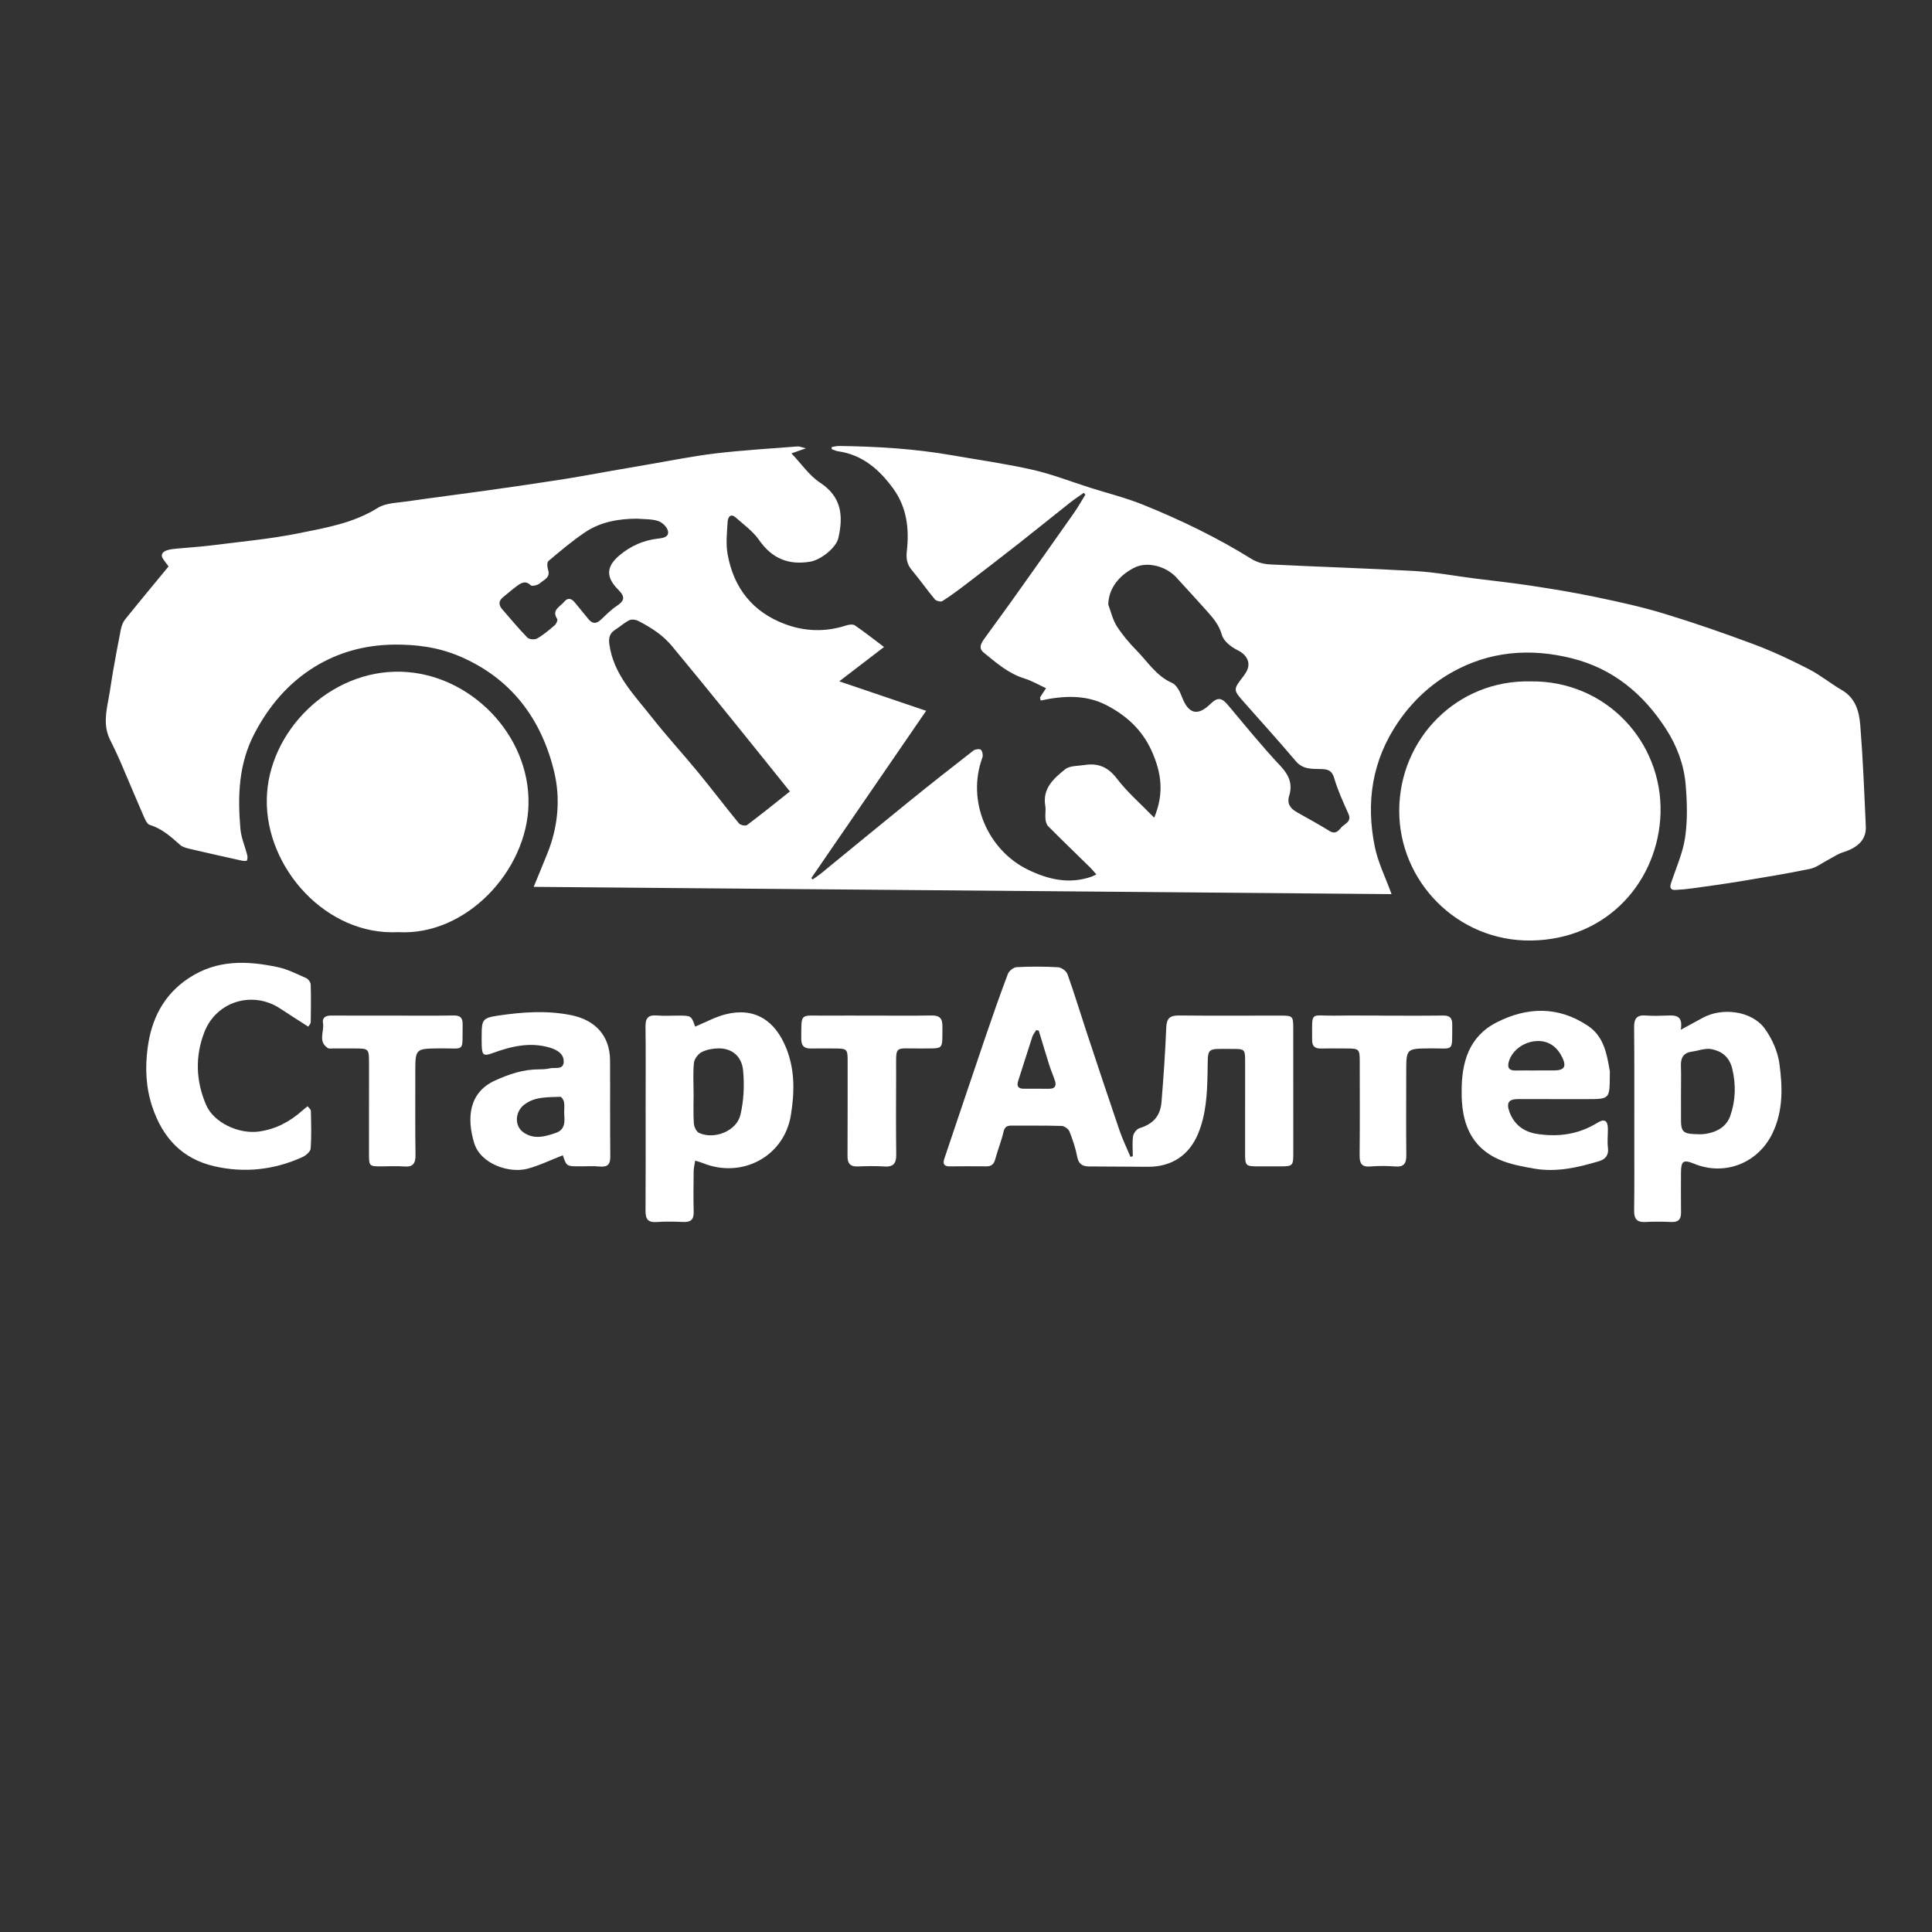 <?xml version="1.0" encoding="UTF-8"?> <svg xmlns="http://www.w3.org/2000/svg" width="80" height="80" viewBox="0 0 80 80" fill="none"><rect x="0" y="0" width="80" height="80" fill="#333333" stroke="none"/><mask id="mask0_296_20" style="mask-type:luminance" maskUnits="userSpaceOnUse" x="0" y="0" width="80" height="80"><path d="M0 0H80V80H0V0Z" fill="white"></path></mask><g mask="url(#mask0_296_20)"><path d="M26.38 21.477C25.612 21.48 24.871 21.609 24.23 22.038C23.696 22.396 23.202 22.817 22.708 23.232C22.645 23.285 22.657 23.479 22.694 23.589C22.804 23.919 22.516 24.008 22.354 24.153C22.267 24.232 22.031 24.288 21.976 24.235C21.755 24.024 21.582 24.136 21.407 24.264C21.212 24.406 21.032 24.567 20.843 24.717C20.638 24.878 20.638 25.049 20.803 25.237C21.146 25.628 21.476 26.031 21.839 26.402C21.914 26.479 22.145 26.495 22.245 26.437C22.507 26.286 22.742 26.085 22.973 25.887C23.036 25.832 23.103 25.679 23.073 25.633C22.824 25.249 23.199 25.123 23.36 24.92C23.501 24.742 23.66 24.769 23.802 24.947C23.983 25.175 24.176 25.395 24.356 25.624C24.515 25.826 24.675 25.849 24.869 25.671C25.084 25.473 25.289 25.256 25.53 25.096C25.861 24.876 25.903 24.719 25.594 24.411C24.979 23.801 25.216 23.36 25.664 22.985C26.113 22.609 26.651 22.367 27.247 22.303C27.464 22.279 27.712 22.238 27.657 21.982C27.622 21.819 27.416 21.625 27.247 21.572C26.975 21.485 26.671 21.503 26.38 21.477ZM32.708 32.773C31.834 31.686 31.003 30.647 30.165 29.613C29.391 28.658 28.616 27.704 27.83 26.759C27.656 26.55 27.451 26.359 27.232 26.197C26.978 26.01 26.701 25.85 26.42 25.707C26.317 25.655 26.151 25.636 26.055 25.684C25.852 25.784 25.682 25.946 25.488 26.067C25.255 26.212 25.194 26.389 25.232 26.674C25.4 27.924 26.257 28.768 26.978 29.686C27.596 30.473 28.276 31.211 28.911 31.984C29.483 32.679 30.025 33.398 30.597 34.093C30.656 34.166 30.87 34.212 30.933 34.164C31.527 33.719 32.105 33.251 32.708 32.773ZM45.891 25.034C46.005 25.334 46.075 25.663 46.244 25.928C46.474 26.288 46.758 26.623 47.059 26.929C47.524 27.402 47.877 27.991 48.531 28.277C48.716 28.358 48.856 28.631 48.937 28.846C49.206 29.562 49.584 29.67 50.118 29.152C50.423 28.856 50.585 28.881 50.861 29.21C51.571 30.056 52.268 30.916 53.024 31.72C53.378 32.097 53.53 32.467 53.383 32.947C53.28 33.286 53.436 33.479 53.7 33.631C54.15 33.89 54.611 34.132 55.05 34.408C55.288 34.557 55.419 34.41 55.532 34.271C55.667 34.106 55.988 34.039 55.834 33.697C55.617 33.213 55.395 32.726 55.246 32.219C55.151 31.898 54.984 31.852 54.704 31.845C54.331 31.835 53.953 31.869 53.657 31.519C52.962 30.695 52.235 29.897 51.522 29.088C51.055 28.559 51.055 28.559 51.495 27.991C51.519 27.961 51.536 27.927 51.559 27.896C51.834 27.508 51.674 27.132 51.243 26.921C50.981 26.793 50.669 26.549 50.598 26.295C50.487 25.898 50.26 25.622 50.009 25.34C49.578 24.857 49.14 24.38 48.702 23.903C48.281 23.447 47.517 23.244 46.995 23.495C46.45 23.757 45.905 24.278 45.891 25.034ZM34.441 18.509C34.546 18.494 34.651 18.466 34.755 18.467C36.308 18.488 37.855 18.579 39.388 18.846C40.512 19.042 41.644 19.2 42.756 19.452C43.563 19.634 44.342 19.942 45.134 20.193C45.865 20.425 46.614 20.61 47.323 20.896C48.885 21.526 50.398 22.258 51.832 23.15C52.047 23.284 52.329 23.358 52.584 23.371C54.593 23.472 56.603 23.531 58.611 23.647C59.433 23.694 60.249 23.85 61.068 23.954C61.837 24.052 62.608 24.132 63.373 24.249C64.276 24.387 65.179 24.533 66.073 24.721C67.027 24.92 67.983 25.128 68.914 25.412C70.17 25.794 71.412 26.226 72.642 26.686C73.411 26.974 74.159 27.328 74.891 27.703C75.373 27.95 75.8 28.303 76.27 28.577C76.839 28.907 76.985 29.469 77.03 30.032C77.141 31.425 77.196 32.822 77.259 34.219C77.284 34.754 76.953 35.092 76.309 35.294C76.099 35.36 75.91 35.493 75.712 35.596C75.456 35.728 75.213 35.924 74.942 35.98C73.986 36.178 73.021 36.334 72.057 36.494C71.406 36.601 70.751 36.69 70.097 36.782C69.858 36.815 69.617 36.838 69.376 36.85C69.191 36.859 69.129 36.769 69.19 36.582C69.398 35.948 69.683 35.323 69.778 34.671C69.882 33.954 69.86 33.207 69.799 32.481C69.728 31.653 69.43 30.869 68.978 30.172C68.043 28.731 66.794 27.687 65.091 27.26C63.356 26.825 61.666 26.965 60.111 27.845C59.233 28.341 58.485 29.038 57.897 29.898C56.812 31.487 56.553 33.224 56.928 35.064C57.058 35.707 57.364 36.315 57.621 37.024C45.83 36.924 34.011 36.824 22.099 36.723C22.319 36.186 22.497 35.76 22.669 35.331C23.108 34.237 23.215 33.076 22.948 31.961C22.42 29.762 21.16 28.079 19.024 27.172C18.151 26.801 17.221 26.676 16.267 26.693C15.094 26.713 13.996 27.013 13.011 27.624C11.936 28.29 11.144 29.223 10.546 30.356C9.876 31.627 9.837 32.961 9.955 34.325C9.986 34.685 10.142 35.032 10.232 35.388C10.252 35.465 10.255 35.56 10.226 35.63C10.214 35.657 10.09 35.654 10.022 35.639C9.305 35.481 8.589 35.322 7.874 35.153C7.729 35.119 7.564 35.079 7.458 34.985C7.078 34.649 6.712 34.313 6.203 34.159C6.075 34.121 5.989 33.887 5.919 33.727C5.598 32.995 5.294 32.255 4.977 31.522C4.847 31.221 4.704 30.926 4.558 30.633C4.277 30.069 4.388 29.495 4.498 28.918C4.564 28.569 4.607 28.215 4.669 27.865C4.775 27.267 4.882 26.668 5.002 26.072C5.031 25.927 5.084 25.77 5.174 25.657C5.767 24.919 6.374 24.191 6.98 23.455C6.878 23.316 6.83 23.247 6.778 23.182C6.633 22.998 6.707 22.864 6.891 22.795C7.03 22.742 7.187 22.731 7.337 22.716C7.818 22.668 8.301 22.642 8.78 22.581C9.977 22.428 11.184 22.32 12.365 22.082C13.486 21.856 14.628 21.665 15.64 21.032C15.973 20.824 16.444 20.822 16.857 20.762C17.938 20.603 19.022 20.47 20.104 20.318C21.161 20.169 22.218 20.016 23.273 19.852C23.961 19.745 24.646 19.614 25.333 19.494C25.808 19.411 26.283 19.328 26.758 19.248C27.709 19.087 28.656 18.891 29.612 18.777C30.746 18.642 31.888 18.576 33.027 18.486C33.105 18.48 33.186 18.52 33.371 18.564C33.122 18.651 32.975 18.702 32.772 18.773C33.181 19.202 33.506 19.688 33.956 19.984C34.851 20.572 34.924 21.359 34.716 22.273C34.621 22.692 33.979 23.185 33.555 23.257C32.645 23.41 31.965 23.125 31.431 22.36C31.182 22.002 30.805 21.731 30.473 21.436C30.238 21.228 30.139 21.433 30.129 21.614C30.103 22.057 30.051 22.514 30.128 22.944C30.375 24.335 31.157 25.335 32.492 25.838C33.322 26.151 34.179 26.179 35.037 25.899C35.148 25.863 35.315 25.839 35.397 25.895C35.791 26.163 36.165 26.459 36.606 26.791C35.968 27.28 35.411 27.706 34.752 28.212C36.002 28.636 37.14 29.022 38.35 29.433C36.728 31.797 35.162 34.076 33.597 36.356C33.614 36.377 33.63 36.398 33.647 36.418C33.761 36.337 33.881 36.262 33.99 36.174C35.199 35.186 36.402 34.192 37.615 33.21C38.502 32.491 39.4 31.785 40.301 31.084C40.377 31.025 40.566 30.998 40.616 31.046C40.683 31.11 40.712 31.28 40.677 31.374C40.011 33.182 40.911 35.208 42.566 36.012C43.409 36.421 44.26 36.616 45.176 36.309C45.233 36.29 45.286 36.26 45.399 36.209C45.295 36.092 45.221 36 45.138 35.918C44.558 35.349 43.973 34.785 43.4 34.209C43.33 34.138 43.299 34.008 43.289 33.902C43.272 33.725 43.313 33.541 43.283 33.368C43.159 32.644 43.637 32.23 44.106 31.854C44.296 31.701 44.63 31.721 44.902 31.678C45.46 31.59 45.876 31.752 46.244 32.235C46.678 32.804 47.231 33.281 47.792 33.858C48.221 32.838 48.082 31.974 47.688 31.095C47.292 30.211 46.624 29.613 45.795 29.189C44.946 28.755 44.021 28.807 43.093 29.007C43.083 28.965 43.074 28.922 43.064 28.88C43.135 28.77 43.206 28.661 43.313 28.497C43.013 28.359 42.73 28.19 42.425 28.096C41.758 27.892 41.255 27.446 40.734 27.023C40.501 26.834 40.63 26.629 40.757 26.45C41.117 25.944 41.49 25.449 41.85 24.943C42.724 23.715 43.596 22.485 44.463 21.251C44.636 21.005 44.783 20.741 44.942 20.485C44.921 20.458 44.899 20.431 44.878 20.405C44.684 20.543 44.483 20.674 44.297 20.822C43.59 21.381 42.892 21.949 42.183 22.505C41.454 23.078 40.719 23.643 39.982 24.206C39.669 24.445 39.353 24.68 39.021 24.89C38.955 24.931 38.768 24.886 38.711 24.818C38.38 24.42 38.082 23.994 37.749 23.597C37.551 23.36 37.516 23.116 37.55 22.821C37.655 21.901 37.55 21.009 36.992 20.239C36.421 19.452 35.719 18.829 34.7 18.686C34.609 18.674 34.523 18.627 34.435 18.595C34.437 18.567 34.439 18.538 34.441 18.509Z" fill="white"></path><path d="M16.487 38.598C13.519 38.754 10.996 35.949 11.047 33.093C11.096 30.305 13.641 27.729 16.615 27.815C19.467 27.898 21.951 30.425 21.884 33.317C21.821 36.051 19.306 38.761 16.487 38.598Z" fill="white"></path><path d="M63.374 28.215C66.496 28.173 68.842 30.714 68.759 33.671C68.681 36.413 66.622 38.902 63.398 38.945C60.346 38.986 57.922 36.491 57.939 33.547C57.955 30.578 60.332 28.148 63.374 28.215Z" fill="white"></path><path d="M43.013 42.676C42.979 42.669 42.944 42.66 42.91 42.653C42.855 42.743 42.781 42.827 42.749 42.925C42.547 43.537 42.358 44.152 42.159 44.764C42.087 44.984 42.173 45.081 42.389 45.082C42.745 45.085 43.101 45.084 43.457 45.083C43.683 45.082 43.751 44.957 43.685 44.758C43.615 44.542 43.521 44.334 43.453 44.118C43.301 43.639 43.159 43.157 43.013 42.676ZM46.907 47.876C46.907 47.598 46.879 47.316 46.919 47.044C46.938 46.92 47.07 46.751 47.185 46.715C47.734 46.546 48.046 46.228 48.095 45.633C48.179 44.608 48.251 43.581 48.292 42.553C48.307 42.171 48.439 42.045 48.816 42.049C50.229 42.064 51.642 42.053 53.056 42.054C53.521 42.055 53.55 42.084 53.551 42.557C53.553 44.301 53.553 46.046 53.552 47.79C53.552 48.26 53.516 48.294 53.058 48.297C52.74 48.299 52.421 48.296 52.103 48.297C51.584 48.297 51.557 48.271 51.557 47.764C51.558 46.491 51.559 45.218 51.558 43.945C51.558 43.451 51.54 43.434 51.039 43.434C49.89 43.433 50.028 43.332 50.002 44.461C49.983 45.305 49.942 46.137 49.617 46.929C49.248 47.829 48.524 48.316 47.547 48.314C46.733 48.313 45.918 48.301 45.103 48.3C44.822 48.3 44.664 48.204 44.605 47.9C44.536 47.541 44.419 47.188 44.282 46.849C44.24 46.743 44.071 46.626 43.957 46.623C43.27 46.601 42.582 46.614 41.894 46.609C41.706 46.608 41.602 46.653 41.553 46.868C41.465 47.249 41.314 47.615 41.212 47.994C41.158 48.198 41.062 48.298 40.846 48.296C40.336 48.29 39.827 48.293 39.318 48.297C39.077 48.298 39.036 48.177 39.104 47.975C39.67 46.297 40.232 44.618 40.803 42.942C41.102 42.067 41.406 41.194 41.734 40.329C41.781 40.203 41.968 40.054 42.098 40.048C42.669 40.018 43.244 40.019 43.816 40.052C43.953 40.06 44.155 40.208 44.201 40.336C44.482 41.12 44.722 41.918 44.984 42.709C45.437 44.076 45.889 45.443 46.355 46.805C46.483 47.18 46.658 47.539 46.812 47.905C46.843 47.895 46.875 47.886 46.907 47.876Z" fill="white"></path><path d="M28.72 45.263H28.721C28.721 45.682 28.703 46.102 28.731 46.519C28.74 46.657 28.833 46.859 28.943 46.91C29.571 47.202 30.498 46.839 30.659 46.165C30.799 45.576 30.828 44.936 30.771 44.331C30.713 43.72 30.293 43.403 29.745 43.411C29.51 43.415 29.254 43.46 29.051 43.568C28.904 43.645 28.752 43.848 28.735 44.009C28.69 44.423 28.72 44.845 28.72 45.263ZM28.785 42.51C29.212 42.332 29.604 42.116 30.024 42.006C31.239 41.689 32.108 42.248 32.57 43.436C32.925 44.349 32.895 45.257 32.75 46.166C32.476 47.891 30.717 48.823 29.093 48.157C29.012 48.123 28.925 48.104 28.785 48.06C28.761 48.221 28.725 48.361 28.723 48.501C28.716 49.06 28.709 49.62 28.724 50.18C28.733 50.497 28.604 50.612 28.295 50.599C27.927 50.584 27.556 50.575 27.189 50.601C26.826 50.628 26.727 50.472 26.73 50.136C26.74 48.699 26.734 47.261 26.734 45.824C26.734 44.718 26.744 43.611 26.729 42.505C26.724 42.156 26.845 42.021 27.195 42.049C27.486 42.073 27.78 42.054 28.072 42.054C28.625 42.054 28.625 42.054 28.785 42.51Z" fill="white"></path><path d="M69.606 45.28C69.606 45.662 69.605 46.044 69.607 46.425C69.609 46.832 69.712 46.94 70.127 46.959C70.292 46.967 70.461 46.977 70.622 46.951C71.089 46.878 71.488 46.661 71.648 46.202C71.868 45.568 71.889 44.917 71.727 44.248C71.609 43.76 71.289 43.525 70.868 43.442C70.614 43.392 70.327 43.51 70.054 43.546C69.706 43.593 69.592 43.804 69.603 44.134C69.616 44.515 69.606 44.898 69.606 45.28ZM69.599 42.639C69.975 42.434 70.238 42.293 70.5 42.149C71.316 41.699 72.54 41.86 73.072 42.589C73.375 43.005 73.612 43.535 73.681 44.04C73.812 45.004 73.845 45.982 73.399 46.917C72.808 48.156 71.425 48.715 70.139 48.184C69.706 48.005 69.608 48.073 69.606 48.555C69.605 49.102 69.599 49.649 69.608 50.196C69.613 50.486 69.502 50.614 69.202 50.6C68.846 50.583 68.489 50.581 68.134 50.6C67.783 50.619 67.661 50.474 67.666 50.13C67.68 49.113 67.673 48.095 67.673 47.077C67.672 45.564 67.68 44.05 67.665 42.537C67.662 42.176 67.778 42.022 68.148 42.05C68.439 42.072 68.733 42.063 69.025 42.052C69.37 42.038 69.698 42.031 69.599 42.639Z" fill="white"></path><path d="M12.764 42.511C12.357 42.249 11.982 42.015 11.615 41.77C10.458 40.999 8.949 41.467 8.458 42.749C8.08 43.735 8.103 44.745 8.534 45.75C8.85 46.491 9.897 46.974 10.732 46.853C11.422 46.754 12.006 46.445 12.519 45.986C12.583 45.929 12.652 45.878 12.738 45.808C12.794 45.883 12.872 45.939 12.873 45.997C12.883 46.519 12.902 47.042 12.863 47.561C12.853 47.689 12.661 47.85 12.517 47.915C11.345 48.447 10.111 48.578 8.867 48.29C7.553 47.986 6.742 47.128 6.308 45.837C6.034 45.02 6.007 44.206 6.113 43.395C6.269 42.204 6.769 41.186 7.834 40.49C8.997 39.73 10.235 39.779 11.498 40.046C11.909 40.132 12.298 40.334 12.687 40.505C12.771 40.543 12.863 40.677 12.866 40.77C12.882 41.29 12.875 41.812 12.867 42.333C12.866 42.386 12.808 42.437 12.764 42.511Z" fill="white"></path><path d="M23.361 46.062C23.361 45.938 23.379 45.783 23.355 45.634C23.341 45.552 23.255 45.414 23.206 45.416C22.691 45.439 22.152 45.4 21.712 45.738C21.316 46.042 21.299 46.621 21.668 46.884C22.104 47.196 22.561 47.068 23.012 46.912C23.432 46.768 23.378 46.42 23.361 46.062ZM23.305 47.837C22.803 48.032 22.335 48.263 21.84 48.395C21.101 48.592 19.9 48.212 19.633 47.325C19.326 46.307 19.407 45.243 20.49 44.746C21.078 44.477 21.662 44.282 22.309 44.279C22.461 44.279 22.618 44.274 22.764 44.238C22.977 44.188 23.331 44.318 23.342 43.966C23.352 43.639 23.071 43.473 22.775 43.383C21.951 43.135 21.167 43.325 20.393 43.608C20.035 43.739 19.965 43.695 19.948 43.322C19.941 43.157 19.945 42.991 19.945 42.826C19.947 42.222 20.004 42.147 20.62 42.055C21.629 41.905 22.635 41.831 23.653 42.036C24.654 42.238 25.255 42.893 25.261 43.906C25.269 45.229 25.256 46.553 25.271 47.876C25.276 48.213 25.163 48.334 24.829 48.303C24.564 48.278 24.295 48.295 24.028 48.295C23.46 48.297 23.46 48.297 23.305 47.837Z" fill="white"></path><path d="M63.601 44.327V44.324C63.855 44.324 64.109 44.327 64.363 44.324C64.768 44.319 64.868 44.169 64.701 43.808C64.51 43.397 64.154 43.051 63.559 43.113C63.088 43.161 62.628 43.483 62.483 43.94C62.405 44.184 62.468 44.337 62.763 44.328C63.042 44.32 63.321 44.327 63.601 44.327ZM60.524 45.194C60.52 43.996 60.82 42.924 61.967 42.338C63.235 41.689 64.525 41.655 65.755 42.479C66.411 42.918 66.534 43.63 66.656 44.336C66.666 44.397 66.658 44.463 66.658 44.526C66.654 45.514 66.654 45.513 65.681 45.512C64.739 45.511 63.797 45.511 62.855 45.511C62.471 45.511 62.367 45.667 62.501 46.035C62.693 46.565 63.094 46.864 63.626 46.95C64.515 47.093 65.369 46.976 66.152 46.488C66.434 46.313 66.575 46.397 66.579 46.732C66.582 46.999 66.548 47.27 66.582 47.533C66.621 47.838 66.468 48.004 66.224 48.078C65.344 48.345 64.448 48.55 63.523 48.389C63.04 48.305 62.543 48.214 62.098 48.023C60.866 47.492 60.511 46.437 60.524 45.194Z" fill="white"></path><path d="M36.093 42.054C36.92 42.054 37.748 42.064 38.575 42.049C38.905 42.044 39.028 42.167 39.024 42.497C39.011 43.515 39.119 43.404 38.139 43.415C36.982 43.429 37.113 43.227 37.107 44.448C37.101 45.568 37.098 46.688 37.111 47.808C37.115 48.163 37.002 48.326 36.626 48.302C36.259 48.278 35.888 48.285 35.519 48.3C35.203 48.312 35.092 48.175 35.094 47.868C35.102 46.57 35.096 45.271 35.099 43.973C35.101 43.435 35.086 43.416 34.547 43.415C34.229 43.415 33.91 43.408 33.592 43.416C33.309 43.423 33.175 43.315 33.178 43.012C33.187 41.916 33.11 42.06 34.107 42.055C34.769 42.051 35.431 42.054 36.093 42.054Z" fill="white"></path><path d="M16.263 42.054C17.102 42.054 17.942 42.064 18.781 42.049C19.067 42.044 19.162 42.151 19.157 42.425C19.134 43.611 19.293 43.398 18.208 43.411C17.197 43.423 17.197 43.414 17.197 44.417C17.198 45.549 17.188 46.681 17.205 47.812C17.21 48.165 17.113 48.334 16.732 48.301C16.429 48.276 16.123 48.297 15.817 48.297C15.28 48.298 15.279 48.298 15.279 47.741C15.279 46.508 15.279 45.274 15.28 44.041C15.28 43.415 15.281 43.414 14.641 43.414C14.361 43.413 14.081 43.415 13.801 43.414C13.725 43.413 13.632 43.433 13.576 43.398C13.152 43.127 13.436 42.706 13.374 42.357C13.336 42.136 13.489 42.051 13.707 42.052C14.559 42.057 15.411 42.054 16.263 42.054Z" fill="white"></path><path d="M57.273 42.056C58.1 42.056 58.927 42.064 59.753 42.051C60.036 42.047 60.137 42.154 60.134 42.43C60.123 43.603 60.234 43.4 59.212 43.411C58.229 43.422 58.23 43.414 58.229 44.398C58.229 45.542 58.22 46.687 58.232 47.832C58.236 48.167 58.141 48.329 57.777 48.301C57.435 48.276 57.088 48.272 56.747 48.301C56.376 48.334 56.296 48.168 56.299 47.836C56.312 46.538 56.305 45.241 56.304 43.943C56.304 43.449 56.272 43.417 55.792 43.415C55.423 43.413 55.054 43.409 54.686 43.416C54.447 43.42 54.333 43.319 54.333 43.078C54.333 41.823 54.233 42.073 55.25 42.056C55.924 42.045 56.599 42.054 57.273 42.054V42.056Z" fill="white"></path></g></svg> 